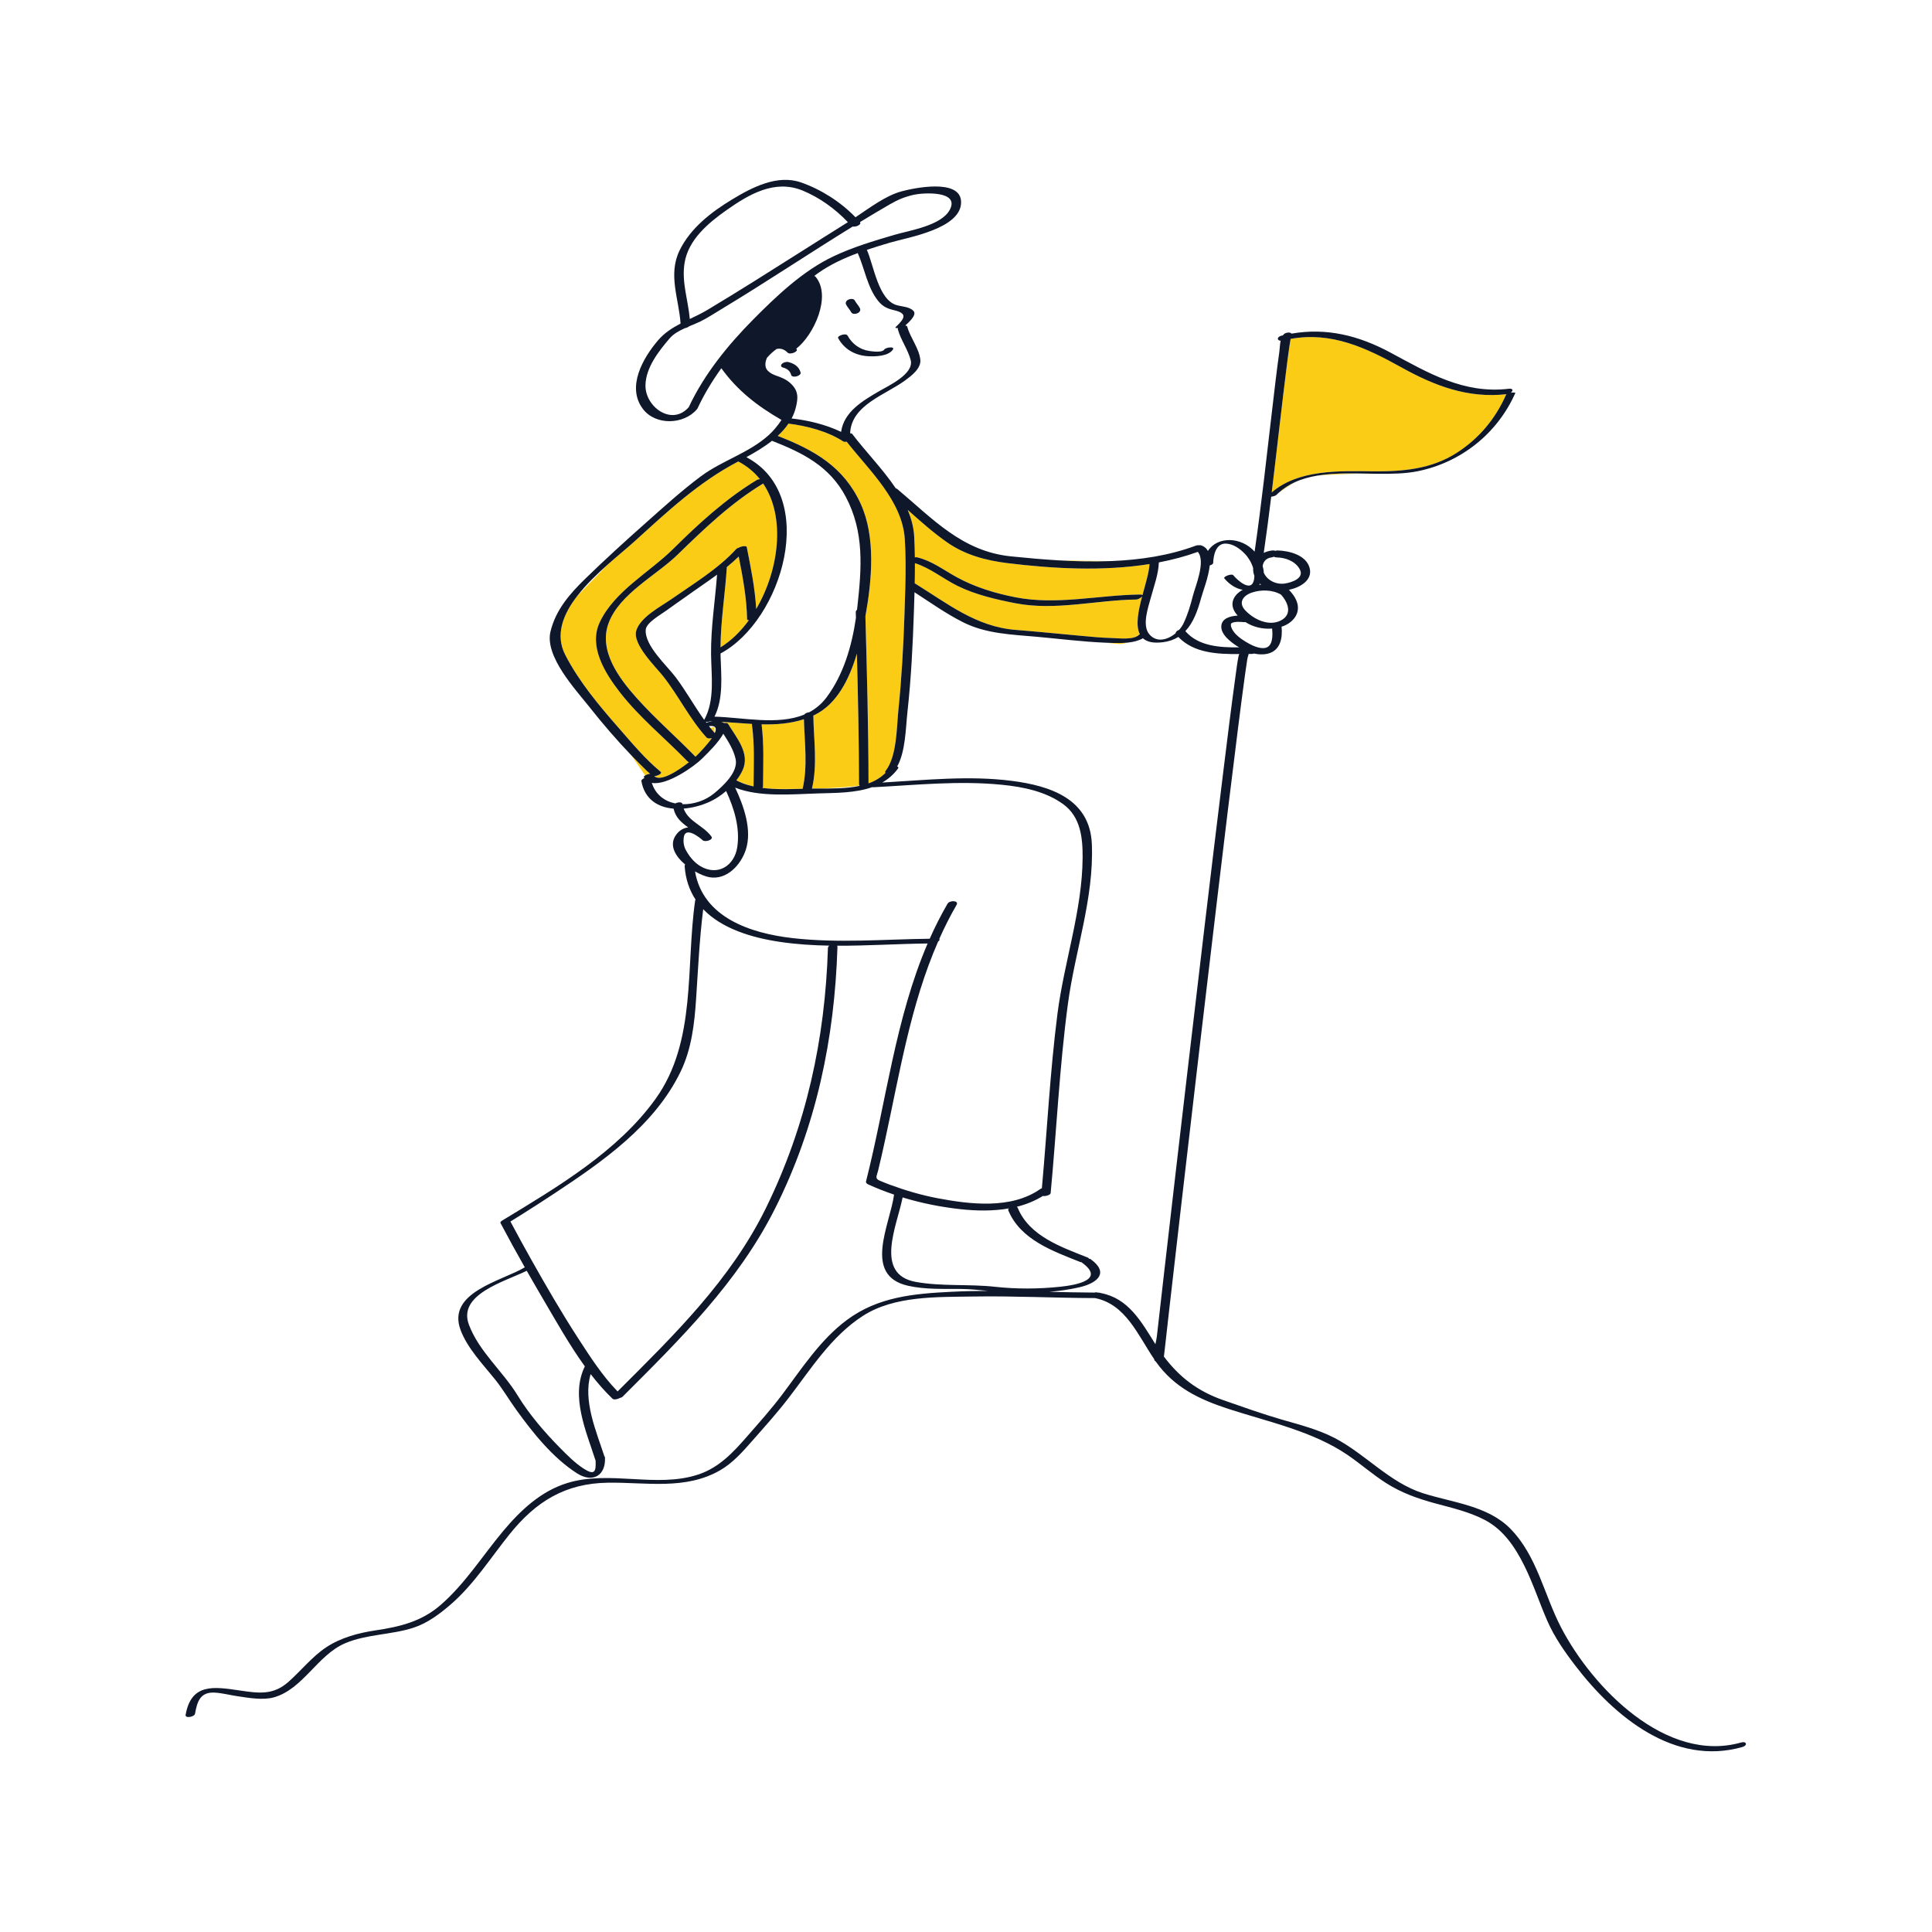 <?xml version="1.0" standalone="no"?>
<svg version="1.1" id="Layer_1" xmlns="http://www.w3.org/2000/svg" xmlns:xlink="http://www.w3.org/1999/xlink" x="0px" y="0px" width="595.275px" height="595.28px" viewBox="0 0 595.275 595.28" enable-background="new 0 0 595.275 595.28" xml:space="preserve">
<path id="color_x5F_2" fill="#facc15" d="M394.015,151.795c1.484-1.332,3.118-2.376,4.872-3.185
	C397.194,149.614,395.316,150.886,394.015,151.795z M431.92,113.264c-11.09-6.153-21.577-11.109-34.26-8.848
	c-0.001,0.009-0.004,0.014-0.005,0.023c-0.108,0.59-0.208,1.181-0.298,1.774c-0.32,2.114-0.601,4.234-0.869,6.356
	c-0.77,6.073-1.479,12.153-2.192,18.233c-0.817,6.967-1.612,13.939-2.461,20.904c8.302-7.127,20.96-6.587,31.236-6.489
	c9.033,0.086,17.9-0.642,25.735-5.671c6.85-4.396,11.925-10.458,15.216-17.884c0.033-0.075,0.098-0.144,0.18-0.207
	C452.345,122.786,442.155,118.943,431.92,113.264z M392.388,152.952c0,0,0.042-0.031,0.105-0.077
	c-0.063,0.018-0.128,0.036-0.195,0.053L392.388,152.952z M405.914,146.543c5.17-0.458,12.724-0.591,12.724-0.591
	s2.36,0.1,5.713,0.031C418.176,145.903,411.736,145.572,405.914,146.543z M342.754,198.1c-0.725-0.017-1.449-0.047-2.172-0.078
	c2.528,0.263,4.251,0.43,4.556,0.43c0.473,0,1.392-0.199,2.43-0.471C345.916,198.158,344.235,198.134,342.754,198.1z
	 M342.309,172.882c-4.983-0.044-10.749-0.115-16.309-0.232C331.408,172.975,336.879,173.1,342.309,172.882z M260.861,136.086
	c-0.426,0.081-0.829,0.075-1.073-0.084c-4.773-3.111-11.123-4.768-16.846-5.483c-0.931,1.372-2.059,2.628-3.317,3.786
	c11.185,4.358,20.372,9.469,25.593,20.98c4.628,10.205,3.44,23.447,1.425,34.598c0.466,17.144,0.941,34.286,0.958,51.438
	c0,0.017-0.006,0.033-0.007,0.05c1.991-0.72,3.794-1.769,5.283-3.284c-0.196-0.098-0.251-0.265-0.049-0.519
	c3.545-4.468,3.434-13.43,3.979-18.775c0.984-9.644,1.535-19.334,1.858-29.021c0.101-3.024,0.213-6.064,0.287-9.107
	c-0.053-0.068-0.05-0.148,0.004-0.236c0.112-4.765,0.124-9.537-0.172-14.271C278.045,154.351,267.91,145.041,260.861,136.086z
	 M231.708,223.054c-3.176-0.18-6.364-0.478-9.523-0.658c0.353,0.087,0.669,0.211,0.918,0.39c0.546-0.086,1.066-0.022,1.271,0.315
	c2.558,4.223,6.758,8.978,4.47,14.125c-0.486,1.095-1.163,2.177-1.964,3.212c0.258,0.137,0.525,0.259,0.791,0.382l3.375,1.206
	c0.375,0.099,0.751,0.195,1.135,0.278c0.042-6.339,0.37-12.66-0.492-18.964C231.675,223.24,231.687,223.146,231.708,223.054z
	 M350.061,184.725c-12.275,0.155-24.892,3.526-37.121,1.158c-6-1.162-12.308-2.617-17.828-5.317
	c-4.476-2.189-8.438-5.542-13.217-7.042c0.006,2.064-0.015,4.129-0.058,6.194c10.021,6.183,18.874,13.393,31.075,14.362
	c6.624,0.526,13.229,1.182,19.845,1.795c3.291,0.305,6.594,0.634,9.899,0.71c2.175,0.05,6.636,0.68,8.343-1.032
	c0.05-0.05,0.121-0.097,0.201-0.142c-1.386-2.722-0.475-7.213,0.7-11.642C351.574,184.203,350.642,184.717,350.061,184.725z
	 M234.657,223.179c0.795,6.361,0.475,12.735,0.441,19.132c-0.001,0.168-0.069,0.321-0.176,0.458
	c0.994,0.126,2.002,0.215,3.017,0.273c2.2,0.033,5.072,0.055,8.227,0.029c0.382-0.011,0.76-0.021,1.135-0.032
	c1.62-7.053,0.577-14.277,0.398-21.442C243.476,222.982,239.092,223.287,234.657,223.179z M264.02,201.385
	c-2.282,7.682-6.071,15.525-13.031,18.903c-0.128,0.063-0.259,0.109-0.388,0.169c0.107,7.513,1.33,15.116-0.427,22.519
	c0.615-0.008,1.243-0.011,1.884-0.011c4.537-0.133,9.125-0.401,12.772-0.898c-0.096-0.127-0.155-0.286-0.155-0.483
	C264.662,228.179,264.369,214.782,264.02,201.385z M310.468,173.515c-6.626-0.809-13.052-2.512-18.596-6.37
	c-4.323-3.008-8.264-6.541-12.208-10.053c1.123,2.64,1.861,5.393,2.017,8.29c0.114,2.116,0.173,4.237,0.2,6.36
	c0.254-0.058,0.488-0.077,0.656-0.037c4.596,1.108,8.145,3.876,12.216,6.121c5.585,3.08,11.946,5.007,18.184,6.215
	c12.769,2.472,25.456-0.7,38.279-0.862c0.483-0.006,0.718,0.085,0.783,0.226c0.973-3.628,2.071-7.167,2.177-9.612
	C339.782,176.086,324.456,175.223,310.468,173.515z M190.891,213.17c-4.42-5.717-9.597-13.937-6.133-21.378
	c4.494-9.653,15.375-15.433,22.687-22.694c7.869-7.815,16.234-15.454,25.756-21.218c0.26-0.158,0.599-0.231,0.94-0.24
	c-1.744-2.18-3.952-4.033-6.669-5.454c-0.098,0.051-0.199,0.105-0.295,0.156c-11.94,6.27-21.513,15.246-31.483,24.294
	c-2.248,2.04-5.278,4.503-8.397,7.266l-9.366,9.625c-4.465,5.75-6.968,12.055-3.756,18.286c4.239,8.226,10.4,15.563,16.469,22.491
	c4.045,4.617,8.14,9.559,12.897,13.479c0.633,0.521-0.874,1.326-1.947,1.338c1.892,1.876,7.253-1.569,10.706-4.301
	c-0.195-0.046-0.368-0.126-0.494-0.256C204.879,227.415,197.003,221.076,190.891,213.17z M230.739,191.091
	c-0.321-0.014-0.547-0.091-0.55-0.251c-0.11-6.482-1.321-12.995-2.579-19.37c-1.157,1.137-2.388,2.215-3.664,3.253
	c-0.517,8.235-1.89,16.474-1.944,24.731C225.267,197.443,228.224,194.546,230.739,191.091z M194.572,232.793
	c2.028,2.947,3.554,5.178,4.208,6.134c0.391-0.247,0.993-0.455,1.522-0.498c-0.383-0.336-0.77-0.669-1.136-1.023
	C197.607,235.901,196.077,234.361,194.572,232.793z M235.135,148.981c-0.022,0.014-0.037,0.028-0.06,0.042
	c-9.813,5.939-18.076,13.861-26.244,21.822c-6.648,6.479-17.987,12.106-21.33,21.173c-3.133,8.499,3.261,16.995,8.639,23.015
	c5.705,6.386,12.179,11.984,18.141,18.114c0.292-0.265,0.536-0.498,0.718-0.685c0.746-0.766,2.94-3.021,4.336-5.057
	c-0.622,0.188-1.323,0.183-1.657-0.187c-5.256-5.807-8.562-12.795-13.375-18.894c-2.212-2.803-9.533-9.86-8.26-14.027
	c1.284-4.202,7.537-7.399,10.861-9.722c6.695-4.677,14.446-9.354,19.921-15.399c0.173-0.191,0.456-0.326,0.771-0.41
	c0.776-0.478,2.389-0.722,2.491-0.205c1.24,6.259,2.542,12.673,2.904,19.077C240.002,175.72,242.151,159.342,235.135,148.981z
	 M220.138,225.766v-1.814l-1.239,0.354C219.3,224.799,219.711,225.286,220.138,225.766z"></path>
<path id="color_x5F_1" d="M246.671,114.75c0.298,1.09-2.598,1.871-2.897,0.776c-0.354-1.291-1.302-1.966-2.556-2.294
	c-0.601-0.158-0.76-0.677-0.299-1.115c0.499-0.475,1.377-0.725,2.049-0.549C244.691,112.019,246.178,112.946,246.671,114.75z
	 M267.452,109.755c2.194,0.125,6.246,0.049,7.665-2.058c0.697-1.037-2.196-0.699-2.678,0.017c-0.676,1.005-3.64,0.558-4.594,0.423
	c-2.908-0.413-5.308-2.183-6.7-4.731c-0.499-0.914-3.282,0.072-2.897,0.776C260.149,107.665,263.524,109.531,267.452,109.755z
	 M262.284,96.233c0.342,0.648,1.459,0.513,1.979,0.256c0.619-0.306,1.01-0.912,0.666-1.564c-0.441-0.835-1.124-1.511-1.565-2.347
	c-0.342-0.648-1.459-0.513-1.979-0.256c-0.619,0.306-1.01,0.912-0.666,1.564C261.161,94.721,261.843,95.397,262.284,96.233z
	 M536.824,538.285c-20.911,5.947-39.4-9.351-51.37-24.975c-3.401-4.439-6.536-8.914-8.777-14.062
	c-2.433-5.587-4.322-11.444-7.044-16.902c-2.797-5.606-6.404-11.023-12.118-14.011c-4.757-2.488-9.917-3.676-15.066-5.062
	c-5.521-1.486-10.547-3.248-15.404-6.339c-4.059-2.583-7.683-5.785-11.643-8.509c-10.86-7.471-24.517-10.289-36.926-14.332
	c-8.936-2.911-16.687-6.595-22.278-14.459c-0.038-0.054-0.075-0.111-0.112-0.165c-0.178-0.082-0.322-0.203-0.396-0.381
	c-0.037-0.088-0.048-0.208-0.075-0.31c-5.028-7.41-8.756-16.94-18.234-18.823c-0.003,0-0.007,0.001-0.01,0.001
	c-12.484-0.032-24.969-0.692-37.454-0.483c-11.102,0.186-24.361-0.294-34.072,5.981c-9.795,6.33-15.998,16.372-22.98,25.429
	c-3.459,4.487-7.225,8.677-10.967,12.927c-2.963,3.365-6.061,6.922-9.996,9.19c-10.733,6.188-22.803,3.673-34.588,3.839
	c-13.153,0.186-22.205,5.799-30.281,15.844c-5.861,7.289-10.997,15.461-18.121,21.632c-3.364,2.913-7.135,5.761-11.408,7.17
	c-6.879,2.269-14.438,1.974-21.138,4.813c-8.529,3.613-12.962,14.102-21.939,16.668c-3.421,0.978-7.946,0.147-11.354-0.355
	c-2.284-0.337-4.598-0.961-6.904-1.093c-4.508-0.256-5.425,2.821-6.08,6.502c-0.18,1.014-3.106,1.506-2.9,0.351
	c1.732-9.754,8.604-8.703,16.552-7.53c5.993,0.885,10.437,1.54,15.165-2.662c3.829-3.402,7.292-7.763,11.568-10.603
	c4.516-2.998,9.947-4.448,15.264-5.239c7.494-1.116,14.127-2.715,19.963-7.77c7.636-6.613,12.916-15.184,19.355-22.856
	c5.341-6.363,11.61-12.282,19.739-14.772c13.15-4.029,27.444,1.648,40.352-2.623c6.453-2.136,10.774-6.843,15.117-11.816
	c3.665-4.198,7.365-8.325,10.718-12.783c6.048-8.04,11.776-16.948,19.965-23.022c9.603-7.124,20.567-8.107,32.204-8.678
	c3.753-0.185,7.508-0.263,11.263-0.278c-2.773-0.27-5.524-0.575-8.355-0.597c-5.368-0.042-10.988,0.207-16.257-0.975
	c-14.079-3.157-5.572-18.831-4.331-28.089c-2.719-0.924-5.396-1.965-7.998-3.161c-0.326-0.15-0.75-0.472-0.642-0.903
	c6.176-24.341,9.024-50.14,18.982-73.313c-9.279,0.102-18.592,0.728-27.88,0.689c0.065,0.117,0.103,0.255,0.098,0.421
	c-0.88,28.114-6.522,55.307-19.232,80.566c-11.46,22.775-29.129,40.141-46.959,57.951c-0.201,0.201-0.514,0.333-0.855,0.405
	c-0.694,0.399-1.844,0.632-2.264,0.23c-2.419-2.318-4.644-4.878-6.731-7.581c-2.444,8.153,1.751,17.683,4.247,25.37
	c0.092,0.046,0.15,0.109,0.155,0.194c0.36,5.663-3.738,8.124-8.636,4.989c-7.454-4.771-13.623-12.521-18.745-19.63
	c-2.21-3.067-4.069-6.284-6.443-9.245c-3.71-4.628-8.504-9.566-10.637-15.211c-4.417-11.692,12.664-15.12,19.764-19.368
	c-2.561-4.52-5.071-9.069-7.495-13.662c-0.159-0.301,0.383-0.663,0.563-0.771c16.826-10.215,35.567-21.227,47.236-37.483
	c12.691-17.679,9.23-40.687,12.197-61.168c0.012-0.082,0.052-0.159,0.104-0.234c-1.862-2.836-3.07-6.236-3.357-10.324
	c-0.011-0.162,0.061-0.311,0.182-0.446c-2.955-2.488-4.992-5.797-3.003-8.889c1.026-1.596,2.414-2.374,3.908-2.569
	c-2.021-1.473-3.873-2.987-4.5-5.784c-4.742-0.39-8.865-2.766-9.909-8.454c-0.072-0.392,0.374-0.738,0.935-0.953
	c-0.05-0.074-0.105-0.141-0.152-0.221c-0.106-0.181,0.071-0.401,0.381-0.597c0.391-0.247,0.993-0.455,1.522-0.498
	c-0.383-0.336-0.77-0.669-1.136-1.023c-1.558-1.505-3.088-3.045-4.593-4.613c-4.586-4.78-8.926-9.832-13.015-15.009
	c-4.227-5.353-13.803-15.545-11.95-23.201c1.631-6.736,5.991-11.674,10.79-16.339c6.074-5.903,12.342-11.613,18.68-17.23
	c5.5-4.875,10.99-9.885,16.896-14.272c6.597-4.9,14.824-7.151,20.995-12.784c1.092-0.997,2.589-2.668,3.822-4.573
	c-0.017-0.008-0.037-0.013-0.053-0.021c-7.347-4.231-13.552-9.026-18.487-15.896c-2.811,3.903-5.31,8.013-7.336,12.366
	c-0.041,0.087-0.101,0.165-0.168,0.239c-0.003,0.004-0.004,0.007-0.007,0.011c-4,4.776-12.737,5.102-16.66-0.077
	c-5.115-6.752,0.005-15.695,4.68-21.157c1.943-2.271,4.362-3.811,6.927-5.15c-0.505-7.628-3.933-15.043-0.316-22.503
	c3.338-6.887,9.738-11.832,16.168-15.723c6.134-3.71,13.956-7.828,21.306-5.243c6.205,2.182,12.119,5.958,16.741,10.72
	c4.39-2.928,9.299-6.671,14.218-7.996c3.544-0.955,18.237-4.125,18.317,3.304c0.089,8.223-16.392,10.889-21.801,12.477
	c-2.424,0.711-4.843,1.446-7.233,2.25c2.128,4.769,3.515,15.432,9.216,17.047c1.616,0.458,3.967,0.475,5.164,1.794
	c1.116,1.229-1.502,3.541-2.553,4.471c0.314,0.032,0.553,0.146,0.615,0.371c0.958,3.458,3.664,6.651,4.032,10.198
	c0.281,2.704-2.882,5.034-4.731,6.387c-6.087,4.453-16.531,7.533-16.896,16.242c0.297,0.01,0.548,0.086,0.677,0.257
	c3.992,5.289,9.358,10.733,13.386,16.721c0.174,0.036,0.333,0.103,0.464,0.212c10.963,9.203,19.995,19.221,35.017,20.744
	c4.731,0.479,9.601,0.927,14.524,1.222c5.408,0.324,10.879,0.45,16.309,0.232c9.019-0.362,17.917-1.689,26.19-4.774
	c0.317-0.118,0.641-0.137,0.938-0.093c0.219-0.037,0.406-0.044,0.525-0.007c1.053,0.323,1.758,0.94,2.207,1.754
	c2.939-4.603,10.274-4.405,14.389,0.208c2.104-14.502,3.675-29.082,5.393-43.632c0.709-6.009,1.382-12.028,2.237-18.019
	c0.121-0.848,0.139-2.16,0.389-3.327c-1.148-0.053-1.242-1.186,0.262-1.556c0.139-0.034,0.276-0.059,0.415-0.091
	c0.198-0.267,0.424-0.501,0.724-0.646c0.526-0.253,1.477-0.401,1.932,0.079c0.007,0.008,0.015,0.016,0.022,0.023
	c10.768-1.865,20.645,0.557,30.434,5.819c11.729,6.305,22.605,12.815,36.494,11.168c1.453-0.172,1.341,0.677,0.631,1.223
	c0.745-0.118,1.471-0.086,1.383,0.11c-5.511,12.434-16.68,21.352-30.03,24.068c-3.81,0.775-8.082,0.85-12.491,0.793
	c-6.174-0.08-12.614-0.41-18.437,0.561c-2.478,0.413-4.844,1.06-7.028,2.067c-1.753,0.809-3.387,1.853-4.872,3.185
	c-0.271,0.243-0.542,0.488-0.802,0.751c-0.12,0.121-0.393,0.235-0.719,0.329c-0.063,0.018-0.128,0.036-0.195,0.053
	c-0.205,0.05-0.422,0.091-0.632,0.121c-0.71,5.776-1.456,11.548-2.298,17.305c0.804-0.387,1.709-0.643,2.668-0.742
	c0.393-0.041,0.68,0.016,0.881,0.129c0.199-0.083,0.426-0.134,0.683-0.129c3.526,0.068,8.905,1.404,9.921,5.451
	c0.949,3.781-3.076,6.022-6.421,6.674c0.024,0.02,0.05,0.039,0.07,0.06c0.017,0.015,0.037,0.025,0.052,0.042
	c1.797,1.893,3.274,4.311,2.442,6.988c-0.589,1.898-2.422,3.413-4.243,4.083c-0.184,0.067-0.371,0.122-0.558,0.181
	c0.34,3.441-0.326,7.363-4.229,8.313c-1.406,0.342-2.85,0.276-4.257-0.035c-0.186,0.072-0.394,0.117-0.625,0.118
	c-0.363,0.001-0.733,0.005-1.103,0.009c0.167,0.088-0.226,0.819-0.354,1.632c-0.25,1.568-0.473,3.141-0.69,4.713
	c-0.751,5.429-1.444,10.865-2.131,16.302c-2.185,17.299-4.268,34.611-6.337,51.924c-3.764,31.487-7.457,62.981-11.103,94.482
	c-1.322,11.42-2.64,22.84-3.935,34.264c-0.377,3.328-0.755,6.656-1.121,9.986c-0.07,0.64-0.303,2.431-0.374,3.179
	c4.71,6.277,10.404,10.687,18.257,13.421c5.961,2.076,11.92,4.214,17.984,5.975c5.488,1.594,11.223,3.033,16.322,5.676
	c9.517,4.933,16.917,13.742,27.287,17.046c9.035,2.879,19.948,3.812,26.935,10.958c8.224,8.411,10.323,20.265,15.597,30.406
	c9.694,18.641,32.445,41.978,55.465,35.431C538.182,536.399,538.545,537.795,536.824,538.285z M384.577,201.496
	c-0.004,0-0.008,0-0.013,0c-0.001,0.001-0.002,0.002-0.003,0.003C384.566,201.499,384.572,201.497,384.577,201.496z
	 M391.947,193.665c-2.866,0.238-5.793-0.437-8.215-1.993c-0.122,0.021-0.243,0.032-0.362,0.023
	c-1.206-0.092-2.894-0.265-3.911,0.303c0.04-0.022-0.147,0.119-0.174,0.239c-0.072,0.318-0.063,0.567,0.034,0.877
	c0.621,1.976,2.7,3.519,4.383,4.552c1.672,1.026,4.305,2.407,6.258,1.932C392.215,199.05,392.168,195.657,391.947,193.665z
	 M394.673,183.197c-2.611-1.517-6.111-1.568-8.936-0.622c-2.674,0.896-4.337,3.07-2.044,5.499c2.595,2.749,7.205,5.013,10.928,3.112
	C398.295,189.311,396.911,185.631,394.673,183.197z M387.925,180.193c0.215-0.032,0.43-0.059,0.646-0.083
	c-0.114-0.083-0.22-0.176-0.328-0.266C388.143,179.962,388.042,180.081,387.925,180.193z M389.044,174.413
	c0.197,0.674,0.318,1.355,0.335,2.023c1.063,2.464,3.943,3.765,6.567,3.346c2.015-0.321,6.149-1.609,4.463-4.5
	c-1.42-2.435-4.359-3.481-7.063-3.533c-0.378-0.007-0.661-0.094-0.862-0.227c-0.204,0.115-0.438,0.199-0.702,0.227
	C390.176,171.917,389.207,173.034,389.044,174.413z M448.806,139.547c6.85-4.396,11.925-10.458,15.216-17.884
	c0.033-0.075,0.098-0.144,0.18-0.207c-11.856,1.33-22.046-2.513-32.282-8.192c-11.09-6.153-21.577-11.109-34.26-8.848
	c-0.001,0.009-0.004,0.014-0.005,0.023c-0.108,0.59-0.208,1.181-0.298,1.774c-0.32,2.114-0.601,4.234-0.869,6.356
	c-0.77,6.073-1.479,12.153-2.192,18.233c-0.817,6.967-1.612,13.939-2.461,20.904c8.302-7.127,20.96-6.587,31.236-6.489
	C432.103,145.304,440.97,144.577,448.806,139.547z M372.743,174.216c-0.386,3.664-2.092,7.938-2.681,10.105
	c-1.046,3.852-2.396,7.556-4.842,10.138c4.052,4.674,10.55,5.056,16.567,5.009c-0.179-0.108-0.363-0.212-0.537-0.325
	c-1.929-1.253-5.166-3.617-4.947-6.291c0.192-2.337,2.706-3.032,5.057-3.185c-0.112-0.122-0.228-0.239-0.334-0.367
	c-2.501-2.997-1.07-5.977,1.879-7.574c-2.169-0.341-4.214-1.768-5.661-3.506c-0.473-0.568,2.259-1.563,2.728-0.999
	c1.31,1.574,5.592,5.496,6.406,1.395c0.079-0.399,0.106-0.809,0.107-1.221c-0.123-0.332-0.229-0.677-0.293-1.051
	c-0.081-0.47-0.107-0.919-0.086-1.349c-0.495-1.625-1.417-3.166-2.505-4.311c-1.508-1.587-3.584-3.104-5.866-3.194
	c-3.075-0.123-3.865,3.545-3.936,5.931C373.788,173.775,373.308,174.047,372.743,174.216z M363.31,194.063
	c0.553-0.623,1.012-1.296,1.336-1.971c1.303-2.71,2.137-5.543,2.88-8.451c0.747-2.926,4.062-10.655,1.538-13.601
	c-3.874,1.397-7.893,2.457-12.003,3.245c-0.134,3.688-1.521,7.315-2.468,10.837c-0.789,2.936-2.805,8.514-0.487,11.289
	c2.261,2.706,5.686,1.751,8.129-0.308C362.232,194.658,362.719,194.262,363.31,194.063z M235.075,149.023
	c-9.813,5.939-18.076,13.861-26.244,21.822c-6.648,6.479-17.987,12.106-21.33,21.173c-3.133,8.499,3.261,16.995,8.639,23.015
	c5.705,6.386,12.179,11.984,18.141,18.114c0.292-0.265,0.536-0.498,0.718-0.685c0.746-0.766,2.94-3.021,4.336-5.057
	c-0.622,0.188-1.323,0.183-1.657-0.187c-5.256-5.807-8.562-12.795-13.375-18.894c-2.212-2.803-9.533-9.86-8.26-14.027
	c1.284-4.202,7.537-7.399,10.861-9.722c6.695-4.677,14.446-9.354,19.921-15.399c0.173-0.191,0.456-0.326,0.771-0.41
	c0.776-0.478,2.389-0.722,2.491-0.205c1.24,6.259,2.542,12.673,2.904,19.077c7.011-11.92,9.16-28.298,2.144-38.659
	C235.113,148.996,235.098,149.009,235.075,149.023z M239.624,134.305c11.185,4.358,20.372,9.469,25.593,20.98
	c4.628,10.205,3.44,23.447,1.425,34.598c0.466,17.144,0.941,34.286,0.958,51.438c0,0.017-0.006,0.033-0.007,0.05
	c1.991-0.72,3.794-1.769,5.283-3.284c-0.196-0.098-0.251-0.265-0.049-0.519c3.545-4.468,3.434-13.43,3.979-18.775
	c0.984-9.644,1.535-19.334,1.858-29.021c0.101-3.024,0.213-6.064,0.287-9.107c-0.053-0.068-0.05-0.148,0.004-0.236
	c0.112-4.765,0.124-9.537-0.172-14.271c-0.737-11.807-10.872-21.117-17.921-30.072c-0.426,0.081-0.829,0.075-1.073-0.084
	c-4.773-3.111-11.123-4.768-16.846-5.483C242.011,131.89,240.883,133.147,239.624,134.305z M223.946,174.724
	c-0.517,8.235-1.89,16.474-1.944,24.731c3.265-2.011,6.222-4.908,8.737-8.364c-0.321-0.014-0.547-0.091-0.55-0.251
	c-0.11-6.482-1.321-12.995-2.579-19.37C226.453,172.607,225.223,173.686,223.946,174.724z M216.976,221.802
	c3.351-6.072,2.182-13.593,2.112-20.254c-0.086-8.185,1.236-16.328,1.849-24.485c-3.086,2.282-6.306,4.41-9.323,6.586
	c-2.128,1.535-4.311,2.992-6.421,4.55c-1.546,1.142-6.057,3.627-6.234,5.805c-0.399,4.898,6.472,11.016,9.198,14.633
	C211.371,212.904,213.887,217.511,216.976,221.802z M218.422,223.716c0.156,0.198,0.317,0.393,0.477,0.589
	c0.401,0.493,0.812,0.98,1.239,1.46c0.031,0.035,0.06,0.072,0.091,0.107C220.874,224.45,220.64,223.451,218.422,223.716z
	 M219.519,222.285c-0.255-0.007-0.51-0.016-0.765-0.021c-0.419,0.13-0.896,0.198-1.28,0.2c0.063,0.085,0.129,0.17,0.193,0.255
	c0.241-0.138,0.516-0.249,0.796-0.297C218.772,222.369,219.135,222.32,219.519,222.285z M227.671,240.821
	c1.067,0.496,2.197,0.894,3.375,1.206c0.375,0.099,0.751,0.195,1.135,0.278c0.042-6.339,0.37-12.66-0.492-18.964
	c-0.014-0.1-0.002-0.194,0.02-0.286c-3.176-0.18-6.364-0.478-9.523-0.658c0.353,0.087,0.669,0.211,0.918,0.39
	c0.546-0.086,1.066-0.022,1.271,0.315c2.558,4.223,6.758,8.978,4.47,14.125c-0.486,1.095-1.163,2.177-1.964,3.212
	C227.138,240.575,227.405,240.697,227.671,240.821z M237.938,243.043c2.772,0.16,5.58,0.103,8.227,0.029
	c0.382-0.011,0.76-0.021,1.135-0.032c1.62-7.053,0.577-14.277,0.398-21.442c-4.223,1.384-8.607,1.689-13.042,1.581
	c0.795,6.361,0.475,12.735,0.441,19.132c-0.001,0.168-0.069,0.321-0.176,0.458C235.915,242.896,236.924,242.984,237.938,243.043z
	 M252.058,242.964c4.12,0,8.709,0.068,12.83-0.833c-0.02-0.021-0.041-0.042-0.058-0.065c-0.096-0.127-0.155-0.286-0.155-0.483
	c-0.013-13.403-0.306-26.8-0.656-40.197c-2.282,7.682-6.071,15.525-13.031,18.903c-0.128,0.063-0.259,0.109-0.388,0.169
	c0.107,7.513,1.33,15.116-0.427,22.519C250.789,242.968,251.417,242.964,252.058,242.964z M332.757,195.874
	c3.291,0.305,6.594,0.634,9.899,0.71c2.175,0.05,6.636,0.68,8.343-1.032c0.05-0.05,0.121-0.097,0.201-0.142
	c-1.386-2.722-0.475-7.213,0.7-11.642c-0.326,0.434-1.258,0.947-1.838,0.955c-12.275,0.155-24.892,3.526-37.121,1.158
	c-6-1.162-12.308-2.617-17.828-5.317c-4.476-2.189-8.438-5.542-13.217-7.042c0.006,2.064-0.015,4.129-0.058,6.194
	c10.021,6.183,18.874,13.393,31.075,14.362C319.536,194.605,326.141,195.261,332.757,195.874z M310.468,173.515
	c-6.626-0.809-13.052-2.512-18.596-6.37c-4.323-3.008-8.264-6.541-12.208-10.053c1.123,2.64,1.861,5.393,2.017,8.29
	c0.114,2.116,0.173,4.237,0.2,6.36c0.254-0.058,0.488-0.077,0.656-0.037c4.596,1.108,8.145,3.876,12.216,6.121
	c5.585,3.08,11.946,5.007,18.184,6.215c12.769,2.472,25.456-0.7,38.279-0.862c0.483-0.006,0.718,0.085,0.783,0.226
	c0.973-3.628,2.071-7.167,2.177-9.612C339.782,176.086,324.456,175.223,310.468,173.515z M264.286,77.976
	c-4.31,1.598-8.474,3.53-12.287,6.214c-0.384,0.271-0.756,0.559-1.137,0.834c0.166,0.039,0.308,0.106,0.401,0.215
	c5.083,5.956-0.543,18.083-5.951,22.213c0.027,0.026,0.055,0.047,0.082,0.074c0.786,0.786-1.958,1.873-2.689,1.142
	c-1.159-1.158-2.36-1.417-3.429-1.137c-0.913,0.627-2.038,1.633-2.95,2.694c-0.679,1.432-0.734,3.073,0.273,4.037
	c0.817,0.782,1.621,1.156,2.661,1.515c1.624,0.56,2.972,1.119,4.253,2.275c2.563,2.314,2.486,4.566,1.594,7.86
	c-0.288,1.063-0.7,2.065-1.203,3.02c5.019,0.555,10.536,1.866,15.25,4.132c0.87-6.182,6.566-9.53,11.797-12.578
	c2.887-1.683,10.763-5.308,9.636-9.564c-0.877-3.314-3.03-6.13-3.957-9.479c-0.034-0.124,0-0.244,0.077-0.36
	c-0.595,0.038-1.022-0.044-0.726-0.322c3.023-2.838,3.512-4.243-0.532-5.189c-2.093-0.49-3.49-1.139-4.868-2.847
	C267.248,88.591,266.408,82.765,264.286,77.976z M212.538,98.286c1.842-0.883,3.698-1.762,5.456-2.815
	c4.792-2.871,9.55-5.799,14.288-8.76c9.676-6.048,19.279-12.212,28.959-18.253c-3.875-4.1-8.802-7.646-13.983-9.761
	c-8.565-3.495-16.48,1.159-23.425,6.06c-5.603,3.954-11.775,9.091-12.918,16.306C209.974,86.998,212.031,92.474,212.538,98.286z
	 M212.219,125.444c4.728-10.103,12.024-19.093,19.832-26.977c7.223-7.292,15.365-15.047,24.745-19.481
	c6.021-2.847,12.335-4.727,18.709-6.606c4.745-1.399,14.57-2.838,17.155-7.779c3.12-5.963-8.348-5.212-11.104-4.59
	c-2.779,0.627-4.832,1.477-7.27,2.88c-3.132,1.802-6.231,3.662-9.317,5.542c0.585,0.745-1.232,1.582-2.239,1.367
	c-13.606,8.374-26.896,17.29-40.577,25.529c-2.066,1.244-4.114,2.604-6.276,3.678c-1.079,0.537-2.329,1.029-3.59,1.559
	c-0.316,0.277-0.796,0.471-1.26,0.55c-1.806,0.817-3.527,1.771-4.683,3.123c-3.36,3.926-7.392,9.025-7.465,14.511
	C198.79,125.393,207.042,131.391,212.219,125.444z M229.96,140.857c22.538,11.895,11.153,50.261-7.948,60.487
	c0.005,0.238-0.003,0.476,0.004,0.714c0.186,6.09,0.945,13.116-1.872,18.754c8.619,0.208,19.477,2.745,27.675-0.652
	c0.27-0.39,0.886-0.646,1.472-0.687c2.021-1.069,3.848-2.561,5.392-4.626c5.222-6.982,7.775-15.812,9.041-24.447
	c-0.017-0.606-0.032-1.211-0.049-1.817c-0.007-0.274,0.146-0.511,0.38-0.698c0.041-0.338,0.083-0.677,0.121-1.014
	c1.316-11.979,2.165-22.921-3.583-33.799c-4.995-9.451-13.276-13.555-22.733-17.253C235.392,137.765,232.614,139.41,229.96,140.857z
	 M203.539,237.782c0.633,0.521-0.874,1.326-1.947,1.338c1.892,1.876,7.253-1.569,10.706-4.301c-0.195-0.046-0.368-0.126-0.494-0.256
	c-6.925-7.147-14.8-13.486-20.913-21.393c-4.42-5.717-9.597-13.937-6.133-21.378c4.494-9.653,15.375-15.433,22.687-22.694
	c7.869-7.815,16.234-15.454,25.756-21.218c0.26-0.158,0.599-0.231,0.94-0.24c-1.744-2.18-3.952-4.033-6.669-5.454
	c-0.098,0.051-0.199,0.105-0.295,0.156c-11.94,6.27-21.513,15.246-31.483,24.294c-2.248,2.04-5.278,4.503-8.397,7.266
	c-3.293,2.917-6.682,6.17-9.366,9.625c-4.465,5.75-6.968,12.055-3.756,18.286c4.239,8.226,10.4,15.563,16.469,22.491
	C194.688,228.92,198.782,233.862,203.539,237.782z M208.077,247.549c0.826-0.449,2.113-0.508,2.216,0.195
	c0.002,0.016,0.007,0.03,0.01,0.046c3.403,0.075,7.025-1.116,9.731-3.341c2.655-2.184,7.475-6.546,6.627-10.542
	c-0.599-2.823-2.215-5.374-3.798-7.836c-1.682,2.918-4.214,5.348-6.576,7.701c-2.254,2.246-10.731,8.353-15.45,7.438
	C201.968,244.856,204.776,246.887,208.077,247.549z M215.825,266.897c5.35,3.145,10.485-0.15,11.341-5.924
	c0.882-5.952-0.958-11.863-3.434-17.248c-1.653,1.417-3.477,2.598-5.239,3.385c-2.358,1.052-5.114,1.805-7.843,2.03
	c1.426,3.994,5.988,5.151,8.531,8.579c0.783,1.055-1.963,1.854-2.682,1.168c-0.604-0.577-5.511-4.691-5.848-0.636
	c-0.137,1.105,0.004,2.167,0.422,3.184C212.125,263.568,213.737,265.67,215.825,266.897z M180.201,420.995
	c-4.798-6.636-8.879-13.963-12.899-20.792c-1.69-2.872-3.355-5.76-5.004-8.657c-7.145,3.455-21.328,7.32-17.809,16.635
	c3.142,8.316,10.436,14.292,14.997,21.768c3.576,5.862,8.281,11.309,13.088,16.188c2.263,2.297,4.624,4.676,7.354,6.424
	c3.255,2.083,3.774,0.9,3.577-2.599c-0.025-0.039-0.051-0.077-0.066-0.123C180.578,440.918,175.712,430.123,180.201,420.995z
	 M255.521,291.364c-5.059-0.089-10.11-0.405-15.142-1.148c-8.772-1.295-17.964-4.082-23.712-10.083
	c-1.155,9.219-1.578,18.457-2.194,27.732c-0.506,7.625-1.397,15.375-4.775,22.339c-8.046,16.585-23.938,27.641-38.888,37.516
	c-3.442,2.273-6.907,4.512-10.405,6.699c-1.001,0.625-2.003,1.25-3.01,1.868c-0.048,0.029-0.085,0.053-0.127,0.078
	c2.102,3.961,4.262,7.892,6.458,11.801c4.588,8.164,9.295,16.278,14.39,24.138c3.669,5.66,7.438,11.548,12.178,16.414
	c17.316-17.279,34.843-34.328,45.75-56.602c12.416-25.353,18.179-51.936,19.059-80.046
	C255.112,291.791,255.278,291.552,255.521,291.364z M288.846,369.183c10.087,1.916,22.755,3.447,31.684-2.831
	c0.147-0.104,0.313-0.177,0.485-0.226c1.625-17.916,2.516-35.919,4.803-53.769c2.054-16.021,7.643-31.822,7.751-48.059
	c0.041-6.11-0.6-12.574-5.917-16.472c-5.407-3.962-12.349-5.363-18.896-6.021c-13.19-1.326-26.315,0.054-39.49,0.75
	c-0.236,0.013-0.407,0.001-0.529-0.026c-5.224,1.856-11.363,1.769-16.895,1.94c-7.678,0.238-17.776,1.217-25.329-1.786
	c2.655,5.664,5.248,12.936,3.316,19.038c-1.477,4.669-5.839,9.52-11.257,8.562c-1.193-0.211-2.803-0.853-4.432-1.788
	c2.453,14.172,17.02,19.079,30.174,20.563c14.046,1.585,28.077,0.35,42.145,0.178c1.632-3.666,3.442-7.266,5.487-10.779
	c0.662-1.138,3.614-1.061,2.781,0.37c-1.991,3.42-3.741,6.933-5.336,10.505c0.268,0.164,0.055,0.473-0.336,0.756
	c-8.516,19.432-11.888,40.812-16.41,61.472c-0.676,3.089-1.36,6.177-2.119,9.247c-0.373,1.508-1.06,2.302,0.503,2.957
	c1.04,0.436,2.081,0.87,3.139,1.259C278.941,366.778,283.844,368.233,288.846,369.183z M306.553,396.474
	c6.649,0.732,13.537,0.694,20.186-0.018c5.003-0.536,13.957-2.188,6.54-7.491c-0.025-0.018-0.038-0.04-0.05-0.062
	c-0.142,0.001-0.269-0.015-0.369-0.055c-8.415-3.35-18.48-6.878-22.196-15.942c-0.082-0.199,0.01-0.398,0.197-0.577
	c-4.87,0.857-9.975,0.77-14.788,0.252c-6.057-0.651-12.105-1.849-17.962-3.636c-1.72,8.713-8.852,23.69,4.05,26.025
	C290.184,396.423,298.47,395.585,306.553,396.474z M355.99,414.166c0.193-0.928,0.383-1.778,0.447-2.348
	c0.737-6.585,1.49-13.168,2.246-19.752c2.38-20.743,4.792-41.483,7.223-62.221c3.601-30.718,7.221-61.435,11.009-92.131
	c1.2-9.728,2.387-19.46,3.73-29.17c0.298-2.153,0.556-4.327,0.979-6.46c0.035-0.177,0.126-0.369,0.25-0.56
	c-6.743,0.051-14.039-0.275-18.815-5.274c-1.313,0.818-2.863,1.385-4.717,1.622c-3.037,0.387-4.987-0.117-6.191-1.209
	c-1.353,0.766-2.952,1.144-4.583,1.319c-1.651,0.177-3.332,0.153-4.813,0.119c-0.725-0.017-1.449-0.047-2.172-0.078
	c-7.08-0.296-14.124-1.195-21.178-1.829c-7.755-0.695-15.586-0.903-22.688-4.479c-5.233-2.635-10.03-6.05-14.946-9.237
	c-0.053,1.951-0.117,3.899-0.182,5.844c-0.345,10.361-0.857,20.748-1.997,31.056c-0.533,4.824-0.554,12.143-3.167,16.801
	c0.349,0.082,0.516,0.275,0.261,0.621c-1.383,1.874-3.035,3.265-4.861,4.315c13.257-0.753,26.621-2.217,39.866-0.529
	c11.969,1.525,24.142,5.588,24.719,19.458c0.696,16.739-5.188,32.898-7.383,49.324c-2.583,19.326-3.485,38.834-5.307,58.237
	c-0.054,0.578-1.614,1.049-2.413,0.894c-2.494,1.549-5.209,2.626-8.042,3.331c0.136,0.069,0.242,0.166,0.298,0.302
	c3.594,8.764,13.486,12.114,21.614,15.35c0.223,0.089,0.306,0.206,0.292,0.334c0.217-0.002,0.405,0.033,0.531,0.124
	c5.839,4.174,2.211,7.392-3.394,8.68c-3.032,0.697-6.147,1.145-9.292,1.405c4.63,0.11,9.26,0.211,13.888,0.238
	c0.223-0.062,0.428-0.094,0.581-0.077c0.191,0.021,0.366,0.062,0.553,0.088c0.051,0,0.102,0.001,0.153,0.001
	c0.325,0.001,0.534,0.051,0.665,0.128C347.67,400.008,351.597,407.132,355.99,414.166z" fill="#0f172a"></path>
</svg>